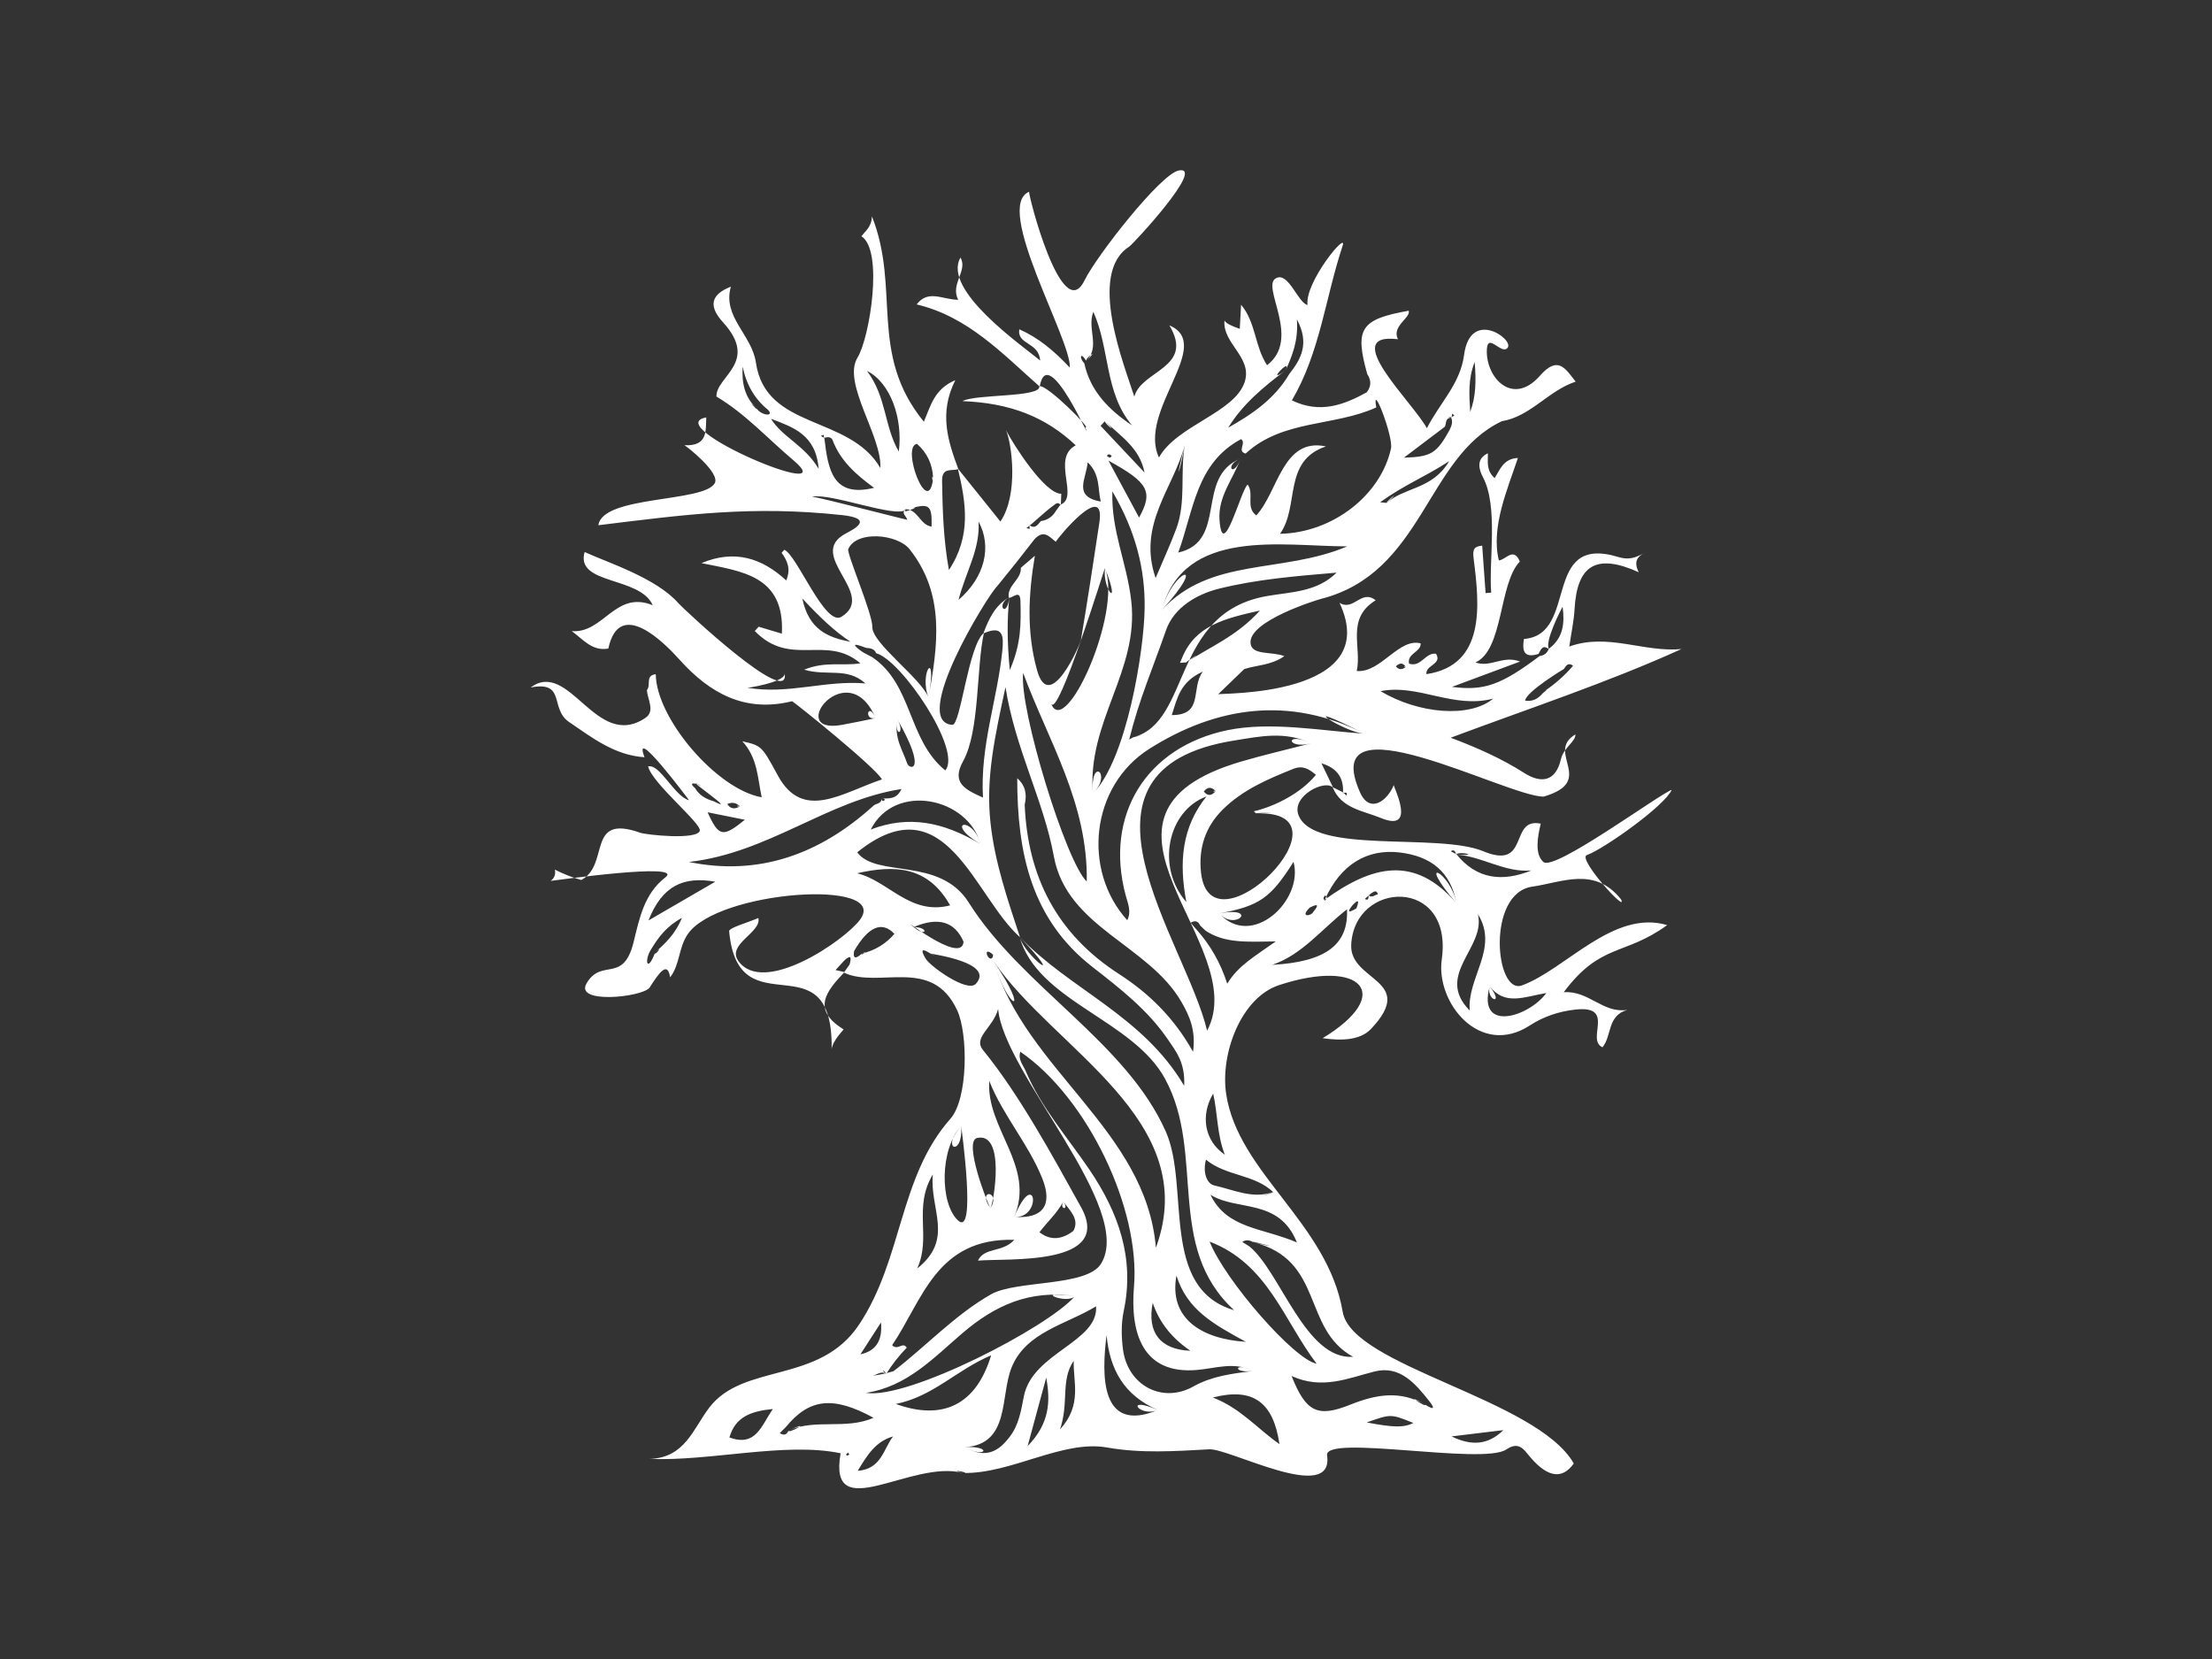 <?xml version="1.0" encoding="utf-8"?>
<!-- Generator: Adobe Illustrator 16.0.0, SVG Export Plug-In . SVG Version: 6.00 Build 0)  -->
<!DOCTYPE svg PUBLIC "-//W3C//DTD SVG 1.1//EN" "http://www.w3.org/Graphics/SVG/1.1/DTD/svg11.dtd">
<svg version="1.1" id="Layer_1" xmlns="http://www.w3.org/2000/svg" xmlns:xlink="http://www.w3.org/1999/xlink" x="0px" y="0px"
	 width="120px" height="90px" viewBox="0 0 120 90" enable-background="new 0 0 120 90" xml:space="preserve">
<rect x="0" y="0" width="120" height="90" fill="#808080" stroke="none"/>
<path fill="#333333" d="M130.688,85.822c0,6.775-3.617,12.326-8.045,12.326H-2.64c-4.425,0-8.048-5.551-8.048-12.326V4.18
	c0-6.783,3.624-12.328,8.047-12.328h125.28c4.424,0,8.049,5.55,8.049,12.328V85.822L130.688,85.822z"/>
<path fill-rule="evenodd" clip-rule="evenodd" fill="#FFFFFF" d="M52.23,79.907c-2.794-0.75-7.333,2.931-6.628-1.067
	c-2.972-0.63-7.099,0.446-10.364,0.304c1.91-0.051,2.358-1.616,3.228-2.767c1.858-2.464,5.975-1.271,8.134-4.512
	c2.381-3.567,2.158-8.005,4.957-11.169c0.967-1.089,0.964-4.606,0.37-5.888c-1.37-2.952-4.229-1.15-6.148-2.043
	c0.104-0.146,0.208-0.292,0.309-0.438c0.138-0.467,0.032-0.528-0.319-0.185c-0.147,0.161-0.293,0.323-0.441,0.485
	c0.163,0.036,0.325,0.072,0.488,0.107c-0.965,1.014-1.822,2.021-0.055,3.107c0.024,0.015-0.571,0.572-0.644,1.067
	c0.079-6.141-5.067-0.954-5.561-6.389c-0.017-0.188,1.017-0.469,1.584-0.717c0.193,0.773-1.713,1.414-1.096,2.313
	c1.335,1.942,5.744-1.066,6.604-2.212c1.699-2.253-7.763-1.608-9.353,0.796c-0.494,0.745-0.409,1.642-0.941,2.319
	c-0.142-0.932-0.628-0.197-1.124,0.573c-0.445,0.515-4.065,0.887-3.411-0.24c0.809-1.401,1.985,0.033,2.548-2.22
	c0.325-1.31,0.569-2.633,1.73-3.535c1.073-0.831-5.912,0.157-6.222,0.192c0.204-0.155,0.279-0.359,0.227-0.611
	c0.458,0.234,0.937,0.422,1.434,0.562c1.567-0.83,0.248-3.609,3.193-2.564c0.342,0.121,3.095,0.404,3.235-0.107
	c0.106-0.391-2.586-2.572-2.804-3.488c0.628-0.177,1.437,1.637,2.223,1.832c-0.035-0.044-3.129-4.191-2.417-2.332
	c-1.615-0.105-2.828-1.049-4.092-1.91c-1.073-0.73-0.15-2.246-2.09-1.874c2.118-1.56,3.542,3.437,6.219,1.657
	c0.565-0.375,0.116-1.005,0.093-1.522c0.231-0.241-0.106-0.805,0.48-0.852c0.019,2.382,3.3,6.242,5.747,6.674
	c-0.228-1.048-0.213-2.122-1.051-3.041c1.05,0.248,1.05,0.248,1.923,1.854c1.363,2.515,3.486,0.938,5.65,0.218
	c-0.319-0.634-4.822-4.256-4.879-4.242c-2.551,0.631-4.46-0.429-6.097-2.251c-0.789-0.877-3.263-3.419-3.867-0.607
	c-0.872,0.159-1.354-0.487-1.984-0.946c1.728,0.137,2.36-2.235,4.394-1.403c-0.705-1.591-4.21-1.093-3.696-2.889
	c1.257,0.579,3.89,1.407,5.089,2.78c0.265,0.303,6.073,5.743,5.763,3.803c0.077,0.493-2.225,0.833-2.041,0.78
	c2.26,0.378,4.203-0.415,6.421-0.234c-0.991-0.9-2.085-0.376-3.325-0.746c1.175-0.471,2.086-0.189,3.052-0.345
	c-1.861-1.586-3.775,0.252-5.729-1.751c0.072-0.079,0.142-0.156,0.213-0.234c0.389,0.117,0.779,0.234,1.257,0.377
	c0.164-3.163-2.188-3.378-4.362-3.827c1.799-0.755,3.287-0.275,4.598,0.939c0.268-0.628,0.055-1.074-0.25-1.5
	c0.049-0.056,0.098-0.11,0.149-0.164c0.698,0.309,2.206,4.189,3.095,3.637c1.991-1.227-1.99-3.343,0.243-4.522
	c0.477-0.251,1.541-0.808-0.208-0.995c-4.892-0.526-8.483-0.031-13.219,0.549c0.226-1.627,5.7-1.225,6.31-2.273
	c0.328-0.564-1.534-2.022-1.646-2.067c1.287,0.062,1.151-0.784,1.189-1.507c-2.597,0.448,7.6,4.74,4.711,2.31
	c-1.376-1.162-2.594-2.512-4.159-3.443c-0.034-1.097,2.332-1.849,0.364-4.02C38.463,16.653,38.5,16,39.65,15.551
	c-0.473,1.629,1.136,2.608,1.355,4.108c0.534,3.694,5.057,2.823,6.755,5.73c0.092-1.721-2.083-4.616-1.243-5.982
	c0.668-1.091,1.426-5.821,0.213-6.593c0.228-0.292,0.558-0.516,0.571-1.077c1.569,3.939-0.203,7.44,2.817,11.14
	c0.376-0.869,0.563-1.772,1.707-2.252c-0.902,1.788-0.399,3.306,0.163,4.82c-0.351,0.134-0.895-0.128-0.881,0.655
	c0.028,1.577,0.069,3.144,0.371,4.823c1.234-1.856,0.921-3.675,0.485-5.504c0.766,0.953,1.531,1.906,2.309,2.875
	c0.995-1.473,0.618-4.226,0.304-4.957c0.376,0.746,2.102,3.465,2.998,3.449c-0.009,0.21-0.017,0.419-0.024,0.629
	c-0.155-0.235-0.288-0.069-0.423,0.025c-0.534,0.396-0.935,0.82-1.445,1.211c0.06,0.013,0.121,0.027,0.182,0.041
	c-0.007-0.069-0.017-0.138-0.025-0.207c0.316,0.239,0.458-0.028,0.626-0.215c0.37-0.054,0.644-0.25,0.829-0.572
	c0.079-0.107,0.156-0.213,0.235-0.319c1.039-0.402-0.517-2.513,0.829-3.22c-1.655-1.561-3.577-2.297-6.146-2.399
	c0.739-0.394,4.271-0.188,4.171-0.804c0.392-0.141,2.963,2.457,2.485,2.214c0.551,1.418-2.025-4.759-2.464-2.197
	c-2.024-1.786-3.897-3.801-6.676-4.458c0.625-0.824,1.406-0.26,2.254-0.25c-0.447-0.858,0.537-1.581,0.123-2.29
	c-1.01,1.756,3.35,4.775,4.323,5.582c-0.072-1.021-1.255-0.831-1.133-1.694c1.017,0.449,1.862,1.14,2.742,2.079
	c0.099-1.495-4.166-8.743-2.205-9.54c-0.086,0.035,1.768,7.327,3,4.815c0.64-1.315,4.114-5.764,5.108-5.967
	c1.511-0.308-2.469,3.996-2.687,4.135c-2.277,1.457-0.252,6.445,0.283,8.133c0.385-1.446,3.286-1.553,1.902-3.867
	c2.473,1.047-1.744,4.637-0.566,7.167c0.985-1.754,4.099-2.418,4.65-4.091c0.444-1.343-1.213-2.087-1.094-3.341
	c0.075,0.158,0.397,0.304,0.829,0.455c0.027-0.462,0.048-0.887,0.071-1.31c0.814,0.97,0.737,2.278,1.411,3.28
	c1.879-1.436-0.344-4.26,0.477-4.714c0.683-0.379,1.189,1.329,1.718,1.448c-0.16-1.237,2.191-4.077,1.902-3.209
	c-0.939,2.826-1.216,5.767-2.752,8.384c1.529,0.736,2.806,0.251,4.058-0.435c0.249-0.316,0.26-0.646,0.032-0.988
	c-0.694-2.473-0.366-2.977,2.249-3.441c0.12,0.388-0.944,0.836-0.585,1.547c-3.271-0.402,0.85,3.462,1.568,4.828
	c0.73-1.416,1.813-2.407,2.021-3.985c0.337-2.52,2.708-0.852,2.364-0.385c-0.334,0.452-1.145-0.961-1.133,0.227
	c0.016,1.483,1.44,2.933,2.88,1.298c0.987-1.122,1.378-0.395,1.941,0.317c-1.491,0.494-2.441,1.888-4.001,2.146
	c-4.131,1.946-4.247,8.236-9.837,9.647c-0.167,0.042-3.947,1.194-3.798,2.411c0.08,0.659,1.118,0.419,1.836,0.686
	c-0.728,0.509-1.499,0.481-2.182,0.705c-0.472,0.456-0.942,0.911-1.414,1.366c0.019-0.075,8.998,0.189,6.584-4.962
	c0.774,0.477,1.181-0.76,1.962-0.137c-1.631,1.005-0.74,2.529-1.026,3.835c1.296,0.122,2.282-1.81,3.468-1.498
	c0.015,0.487-0.745,0.534-0.632,1.098c0.646,0.225,0.889-0.617,1.461-0.536c0.366,0.569-0.585,0.614-0.516,1.108
	c3.242-0.488,2.873-3.792,2.561-6.257c-0.063-0.505,0.003-0.668,0.463-0.714c0.063,0.859,0.122,1.716,0.185,2.574
	c0.102-0.008,0.203-0.017,0.304-0.026c-0.14-1.699,0.4-4.679-0.453-6.271c-0.199-0.373-0.396-0.985,0.274-1.288
	c0.009,0.447-0.107,0.921,0.364,1.346c0.292-0.445,0.465-1.053,1.264-1.093c-0.546,1.657-1.479,3.741-1.034,5.557
	c0.366-0.015,0.796-0.759,1.139,0.064c-1.145,1.172-0.88,4.792-2.409,5.474c0.832,0.293,1.481-0.405,2.421-0.05
	c-1.294,0.482-2.388,0.89-3.694,1.375c1.763,0.229,2.678-0.117,4.759-1.675c0.245-0.028,0.408-0.161,0.495-0.393
	c0.805-0.595,0.861-1.414,0.748-2.285c-0.094,0.174-1.013,1.941-0.73,2.32c-0.352-0.292-0.45,0.005-0.575,0.244
	c-0.802,0.255-0.9-0.178-0.793-0.811c2.996-0.225,0.922-5.727,5.125-4.445c0.806,0.247,1.184-0.157,1.757-0.37
	c-0.522,0.212-1.038,0.426-0.653,1.196c-2.299-1.039-3.346-0.394-3.482,1.989c-0.033,0.633-0.173,1.26-0.286,2.041
	c2.087-0.753,4.049,0.333,6.085,0.136c-3.986,1.81-8.213,3.201-12.52,4.811c1.482,0.559,2.782,1.143,3.995,1.915
	c0.913,0.579,1.7,0.474,1.986-0.749c0.148-0.642,0.811-0.958,0.784-1.345c-1.654,0.984,1.182,2.531-1.729,3.376
	c-2.021-0.015-12.346-5.593-9.946-0.215c0.53,1.162,1.487,0.431,1.821-0.415c0.023,0.186,1.242,2.587-0.697,1.788
	c-0.96-0.398-2.145-0.502-2.621-1.674c0.196,0.099,0.391,0.195,0.587,0.292c0.054,0.055,0.107,0.11,0.161,0.164
	c0.062-0.152,0-0.195-0.185-0.128c0.06-0.854-0.346-1.377-1.166-1.62c0.212,0.442,0.424,0.882,0.635,1.323
	c-0.435-0.479-2.25,0.44-1.89,1.46c0.774,2.192,7.556,0.959,10.036,1.988c2.55,1.057,1.373-1.857,3.115-1.498
	c-0.176,0.722-0.337,1.654,0.144,2.079c0.588,0.522,6.243-3.652,6.962-3.915c-0.38,0.871-3.683,3.211-4.609,3.543
	c-0.526,0.189,2.263,3.241,1.857,2.398c-1.438-1.798-3.173-0.925-4.815-0.688c-2.497,0.359-2.017,5.895-0.556,5.357
	c2.376-0.874,4.954-4.136,7.875-3.271c-2.322,1.688-3.604,0.955-5.611,3.641c1.369-0.096,2.111,1.158,3.45,0.96
	c-1.101,0.307-0.832,1.404-1.348,2.027c-0.922-0.415,0.753-2.291-1.476-2.045c-0.886,0.098-1.727,0.378-2.466,0.861
	c-2.705,1.755-5.116-1.238-4.776-3.593c0.629-4.478-4.746-4.293-4.914-0.784c-0.096,1.993,3.611,1.888,1.07,4.569
	c-0.597,0.631-1.648,0.64-2.618,0.499c3.938-2.397,2.1-4.342-2.358-2.882c-2.072,0.677-3.208,3.73-2.877,5.911
	c0.65,4.291,5.503,6.993,6.321,11.813c0.492,2.964,10.52,4.708,12.537,8.229c-0.66,0.927-1.499,0.75-2.517-0.53
	c-0.337-0.439-0.638-0.569-1.15-0.226c-1.262,0.852-9.879-0.837-9.717,0.313c0.39,2.689-5.298-0.384-6.393-0.325
	c-1.854,0.102-3.694,0.23-5.548-0.099C57.634,78.099,54.835,79.975,52.23,79.907C51.281,79.652,52.796,79.922,52.23,79.907z
	 M73.387,49.094c-0.323,0.395-0.257,0.456,0.197,0.184C73.753,48.837,73.687,48.775,73.387,49.094
	C73.262,49.176,73.479,49.023,73.387,49.094z M64.91,50.428c0.754,0.843,1.31,1.821,1.667,2.938
	c0.594-0.989,1.512-1.494,2.633-2.295c-1.58,0.022-2.775,0.112-3.819-0.589c-0.093-0.091-0.188-0.182-0.283-0.274
	c-0.113-0.249-0.289-0.292-0.516-0.146C64.699,50.184,64.803,50.306,64.91,50.428C64.979,50.509,64.803,50.306,64.91,50.428z
	 M71.056,49.235c-0.58,0.566,0.099,0.463,0.193,0.227C71.566,49.083,71.502,49.008,71.056,49.235
	C70.928,49.36,71.166,49.128,71.056,49.235z M78.742,22.664c-0.349-0.007-0.271,0.299-0.357,0.484
	c-0.701,0.53-1.401,1.06-2.222,1.68c1.481-0.044,1.771-0.232,2.472-1.492c0.104-0.223,0.206-0.447,0.08-0.697
	c0.063-0.032,0.123-0.064,0.186-0.095c-0.039-0.036-0.075-0.071-0.113-0.106C78.771,22.513,78.757,22.589,78.742,22.664
	C78.394,22.657,78.757,22.589,78.742,22.664z M46.803,35.38c0.174,0.092,0.347,0.184,0.521,0.276
	c2.198,1.492,1.912,4.471,3.955,6.138c0.941-1.083-2.387-5.995-3.748-6.356c-0.099-0.254-0.322-0.271-0.544-0.291
	C46.252,34.865,46.191,34.942,46.803,35.38C46.977,35.472,46.637,35.268,46.803,35.38z M48.083,74.522
	c-0.255-0.149-0.452,0.015-0.709,0.107c0.375-0.052,0.742-0.134,1.102-0.245c1.768-1.359,3.34-3.064,5.291-4.17
	c1.369-0.776,5.186-0.396,5.964-1.658c1.853-3.002-5.277-10.332-5.583-13.817c-0.291,1.047-1.384,1.538-0.815,2.234
	c1.967,2.406,3.793,5.779,5.306,8.502c1.799,3.233-3.978,2.773-5.584,2.913c0.349-0.745,1.324-0.417,1.971-1.127
	c-4.243-0.122-4.984,3.298-6.628,5.713c0.306,0.322,0.575-0.212,0.792,0.136C48.77,73.544,48.401,74.015,48.083,74.522
	C47.828,74.373,47.877,74.229,48.083,74.522z M74.243,48.563c0.185,0.175,0.334-0.025,0.501-0.043
	c-0.073-0.425-0.524,0.105-0.698,0.245C74.189,48.859,74.255,48.792,74.243,48.563C74.428,48.737,74.335,48.686,74.243,48.563z
	 M47.824,43.316c0.382-0.012,0.808,0.076,1.08-0.511c-4.017,0.616-7.203,3.466-11.533,3.956c3.788,0.781,7.106-0.416,9.994-3.035
	C47.5,43.571,47.828,43.629,47.824,43.316C48.206,43.304,47.828,43.629,47.824,43.316z M37.879,42.551
	c-0.386-0.107-0.443-0.039-0.171,0.206c0.228,0.391,0.59,0.592,1.011,0.711C40.125,44.194,37.114,42.151,37.879,42.551
	C37.761,42.542,38.244,42.742,37.879,42.551z M83.802,37.483c0.575-0.389,1.087-0.843,1.536-1.364
	c-0.254-0.196-0.376-0.021-0.495,0.171c-0.003,0-2.058,1.235-2.105,1.719C83.269,38.086,83.543,37.8,83.802,37.483
	C84.201,37.15,83.543,37.8,83.802,37.483z M41.033,22.143c0.27,0.412,0.982,0.472,0.639,0.097c-0.723-0.583-1.184-1.367-1.382-2.35
	C40.234,20.749,40.382,21.53,41.033,22.143C41.188,22.38,40.382,21.53,41.033,22.143z M35.541,51.674
	c0.535-0.494,1.087-0.977,1.454-1.881c-0.872,0.479-1.277,1.067-1.656,1.68C34.925,52.099,35.106,52.826,35.541,51.674
	C36.076,51.18,35.433,51.961,35.541,51.674z M46.753,51.733c0.72-0.175,1.309-0.532,1.769-1.073
	c-0.682-0.709-1.41-0.399-2.185,0.929C46.264,52,46.403,52.049,46.753,51.733C47.202,51.51,46.664,51.889,46.753,51.733z
	 M50.464,51.725c-0.453-0.301-0.538-0.21-0.253,0.271c0.196,0.386,2.266,1.889,2.731,1.373
	C53.993,52.209,50.537,51.763,50.464,51.725C50.339,51.637,51.034,52.021,50.464,51.725z M75.238,27.284
	c0.916-0.859,2.463-0.71,3.379-2.266c-1.414,0.915-2.346,1.23-3.748,2.229C74.991,27.26,75.116,27.272,75.238,27.284
	C76.154,26.425,75.116,27.272,75.238,27.284z M49.155,27.651c-0.583,0.468-4.013-0.906-5.102-0.708
	c0.563,0.071,5.614,1.397,5.158,1.245c-0.028-0.188-0.348-0.334-0.081-0.563c0.667,0.002,0.778,0.858,1.409,0.943
	C50.564,27.354,50.427,27.267,49.155,27.651C48.768,27.962,50.427,27.267,49.155,27.651z M69.747,20.086
	c-1.181,0.888-2.32,1.819-3.116,3.113c1.312-0.733,2.528-1.572,3.313-2.911c0.642-0.814,1.109-1.656,0.414-2.958
	C70.438,18.494,70.104,19.293,69.747,20.086C68.566,20.974,70.104,19.293,69.747,20.086z M78.989,46.359
	c-0.045-0.223-0.14-0.281-0.283-0.176c0.102,0.052,0.203,0.105,0.305,0.158c1.091,1.356,2.48,1.521,4.066,0.881
	C81.613,47.351,80.4,46.446,78.989,46.359C79.13,46.149,80.4,46.446,78.989,46.359z M44.688,23.781c0-0.063,0-0.126,0.002-0.19
	c-0.055,0.019-0.11,0.037-0.164,0.056c0.064,0.037,0.129,0.074,0.194,0.11c0.201,1.711,0.447,3.258,2.698,2.707
	c-0.984-0.718-1.833-1.472-2.251-2.589C45.1,23.694,44.875,23.679,44.688,23.781C44.688,23.717,44.875,23.679,44.688,23.781z
	 M69.079,64.659c-0.085,0.21-0.087,0.215-0.006,0.015c-1.026-0.986-2.541-0.852-3.649-1.762c-0.188,0.709,0.05,1.313,0.459,1.401
	C66.923,64.54,67.967,65.07,69.079,64.659C69.058,64.713,67.967,65.07,69.079,64.659z M64.368,35.933
	c1.246-0.839,2.701-1.391,3.983-2.812c-1.944,0.439-3.492,0.816-4.213,2.542c-0.042,0.098-0.081,0.197-0.123,0.296
	C64.133,35.95,64.249,35.941,64.368,35.933C65.614,35.094,64.249,35.941,64.368,35.933z M42.782,77.598
	c1.473-0.643,3.132-0.025,4.602-0.685c-2.178-1.192-3.475-1.056-4.753,0.504c-0.11,0.11-0.219,0.22-0.33,0.33
	C42.521,77.883,42.684,77.847,42.782,77.598C44.255,76.955,42.684,77.847,42.782,77.598z M58.932,19.581
	c-0.341-0.547-0.384-0.143-0.11,0.127c0.327,1.512,1.33,2.521,2.595,3.373c-1.502-1.77-1.198-4.146-2.103-6.165
	C58.954,17.831,59.708,18.803,58.932,19.581C58.847,19.445,59.708,18.803,58.932,19.581z M54.756,32.397
	c-0.125,1.191-0.124,2.378,0.024,3.952c0.638-1.448,0.604-2.584,0.58-3.72c-0.014-0.699-0.412-0.167-0.634-0.201
	c-0.11-0.673,0.692-0.979,0.653-1.624c0.255-0.217,0.508-0.435,0.762-0.653c-0.351,2.077-0.458,4.135,0.119,6.21
	c0.677,2.432,2.342-1.414,2.379-1.639c0.357-2.122,0.683-4.25,1.002-6.378c0.344-2.321-2.257,0.83-2.366,1.047
	c-0.353-0.273-0.64-0.682-1.151-0.142c-0.663,0.86-1.339,1.711-2.027,2.551c-0.556,0.541-4.734,7.375-2.432,7.522
	c0.448,0.029,0.865-4.31,1.713-4.99c-0.418,1.866-0.22,5.319-1.127,6.956c-0.653,1.178,0.097,1.542,1.075,1.98
	c-0.161-2.82,0.786-5.338,1.048-7.953c0.081-0.794,0.064-1.437-1.026-0.951C53.637,33.581,53.981,32.835,54.756,32.397
	C54.631,33.589,53.981,32.835,54.756,32.397z M67.979,67.386c-0.193-0.115-0.391-0.146-0.587-0.012
	c0.128,0.082,0.259,0.162,0.388,0.243c1.679,1.365,3.047,6.179,5.623,5.988C70.61,72.069,71.863,68.352,67.979,67.386
	C67.785,67.271,70.084,67.909,67.979,67.386z M77.314,76.202c0.478,0.297,0.551,0.231,0.22-0.196
	c-0.763-0.959-1.598-1.949-2.97-1.602c-1.454,0.37-2.847,0.997-4.496,0.243c0.77,1.935,1.39,2.274,3.164,1.563
	C74.637,75.645,75.948,75.414,77.314,76.202C77.397,76.403,75.948,75.414,77.314,76.202z M61.494,39.99
	c3.137-0.828,2.047-6.747,7.232-7.653c1.307-0.229,2.72-0.214,3.781-1.271c-2.156,0.184-4.323,0.354-6.398,0.875
	c-1.16,0.292-2.418,0.998-2.854,2.251c-0.729,2.1-1.461,3.748-1.995,5.926C61.339,40.077,61.416,40.033,61.494,39.99
	C62.54,39.714,61.416,40.033,61.494,39.99z M68.146,44.128c-0.045-0.039-0.087-0.077-0.128-0.116
	c1.186-0.272,2.599-1.02,3.369-1.979c-0.361-0.298-0.695-0.535-1.226-0.322c-1.387,0.555-2.746,1.135-3.828,2.207
	c-0.954,0.948-1.321,2.108-1.178,3.422C65.673,51.986,73.753,43.919,68.146,44.128C68.101,44.09,69.974,44.06,68.146,44.128z
	 M67.305,24.876c-0.402,1.104-1.24,2.06-1.147,3.331c0.17,2.341,1.157-1.63,1.526-1.919c0.375,0.518-0.131,1.222,0.468,1.674
	c1.197-1.289,1.42-4.243,3.778-3.744c-2.362,0.799-1.411,3.228-2.49,4.741c2.877-0.057,5.472-2.112,6.02-4.627
	c0.141-0.646-1.066-3.733-0.799-2.229c-2.287,1.045-5.083,0.649-7.087,2.503c-0.489-0.134,0.06-0.561-0.245-0.784
	c-2.453,1.31-2.566,3.863-3.41,6.155C66.634,29.366,64.812,25.872,67.305,24.876C66.902,25.98,66.393,25.24,67.305,24.876z
	 M55.305,50.81c2.706,2.86,6.675,4.261,8.935,8.092c0.066-1.258-0.453-1.878-0.882-2.511c-1.086-1.596-2.591-2.764-4.092-3.934
	c-3.317-2.584-4.082-6.172-4.082-10.24c0.414,0.358,0.549,0.836,0.405,1.436c0.163,3.927,1.759,7.023,5.125,9.192
	c1.59,1.027,2.961,2.342,4.008,4.214c0.161-1.147-0.185-1.935-0.62-2.689c-1.79-3.12-6.218-4.043-6.93-7.911
	c-0.567-3.078-2.099-5.836-2.624-9.183c-0.558,2.596-1.083,4.899-0.814,7.357c0.234,2.168,0.933,4.175,1.6,6.21
	c-2.505-2.223-4.04-8.462-8.83-4.605c1.044,1.409,4.474,0.216,6.053,2.729c2.87,4.563,8.546,7.581,10.689,12.424
	c1.324,2.991-0.347,8.5,3.704,9.685c-3.754-3.44-1.534-8.474-3.742-12.544C61.453,55.296,56.291,54.341,55.305,50.81
	C58.01,53.67,55.61,51.904,55.305,50.81z M67.964,74.376c-1.002-0.53-2.04-0.134-3.057-0.054c-2.922,0.239-3.599-2.005-3.39-4.511
	c0.363-4.238-2.544-10.279-6.165-12.754c-0.14,0.413,0.15,0.719,0.288,1.039c0.839,1.987,2.269,3.597,3.463,5.36
	c1.567,2.314,2.468,4.803,1.857,7.672c-0.14,0.668-0.128,1.398-0.039,2.078c0.257,1.962,2.142,2.949,3.813,2.012
	C65.742,74.653,66.825,74.52,67.964,74.376C66.962,73.846,66.825,74.52,67.964,74.376z M50.373,37.837
	c0.502-2.808,0.918-5.582-1.025-8.038c-0.66-0.833-2.891-1.039-3.33-0.01c-0.097,0.229,1.327,3.522,1.305,4.221
	C47.293,34.886,49.939,36.771,50.373,37.837C50.875,35.029,49.833,36.513,50.373,37.837z M53.903,52.146
	c1.735,5.893,8.276,9.172,8.804,15.544C65.252,60.735,57.147,56.92,53.903,52.146C54.713,54.895,55.962,55.175,53.903,52.146z
	 M71.13,40.324c-1.434-0.682-2.8-0.368-4.153-0.155c-9.898,1.558-2.624,10.907-1.493,15.745c2.507-4.703-8.058-11.704,1.869-14.606
	C68.545,40.958,69.762,40.678,71.13,40.324C69.696,39.642,69.762,40.678,71.13,40.324z M74.028,39.804
	c-4.067-2.067-8.029-1.486-11.676,0.819c-3.188,2.015-3.653,6.592-1.199,9.298c0.236-0.467,0.039-0.892-0.083-1.339
	c-1.172-4.362,1.109-8.046,5.507-8.968C68.917,39.125,71.721,39.647,74.028,39.804C69.961,37.736,72.836,39.723,74.028,39.804z
	 M59.29,43.049c1.827-1.847,2.771-7.713,2.806-10.038c0.03-2.139-0.479-4.176-1.75-6.355c-0.072,2.157,0.783,3.831,1.025,5.95
	C61.803,36.396,58.961,39.147,59.29,43.049C60.376,41.951,59.12,41.031,59.29,43.049z M58.314,70.315
	c-2.478-0.364-4.357,0.519-6.093,2c-1.568,1.342-3.022,2.916-5.245,3.246C49.246,75.941,56.877,71.998,58.314,70.315
	C55.837,69.951,57.903,70.797,58.314,70.315z M63.021,33.104c2.636-2.899,6.544-1.966,10.065-3.464
	C69.564,29.64,64.242,28.581,63.021,33.104C65.656,30.205,63.619,30.888,63.021,33.104z M58.956,47.819
	c0.073-4.265-2.108-7.661-3.451-11.314C55.281,38.46,57.84,46.796,58.956,47.819z M52.335,78.506
	c1.167,0.658,1.844,0.221,2.442-0.561c0.504-0.655,0.616-1.439,0.769-2.205c0.473-2.362,4.05-2.933,3.915-4.874
	c-1.621,0.993-3.797,1.384-4.582,3.318C54.25,75.737,54.807,78.368,52.335,78.506C53.502,79.164,53.86,78.421,52.335,78.506z
	 M65.62,67.357c0.85,2.126,4.604,6.41,5.806,6.623C69.64,71.633,68.783,68.564,65.62,67.357z M59.945,30.818
	c0.024-0.173-2.566,8.299-2.929,7.34C57.77,40.161,60.896,33.248,59.945,30.818C59.785,31.989,60.867,33.173,59.945,30.818z
	 M55.02,66.018c1.542,0.105,2.109-0.619,1.523-2.089c-0.749-1.873-2.129-3.405-2.877-5.288C53.493,61.248,56.183,63.25,55.02,66.018
	C56.562,66.123,56.183,63.25,55.02,66.018z M64.278,24.126c-0.593,2.325-2.597,4.32-1.586,7.23c0.423-1.005,0.811-1.834,1.127-2.691
	C64.354,27.221,64.01,25.645,64.278,24.126C63.686,26.452,64.01,25.645,64.278,24.126z M79.017,49.006
	c-0.319-1.712-1.384-2.565-3.11-2.763c-1.717-0.193-3.16,0.614-4.037,2.563C74.407,46.976,76.721,46.339,79.017,49.006
	C78.697,47.294,76.721,46.339,79.017,49.006z M53.769,73.526c-1.881,0.793-3.14,2.23-5.171,2.639
	C51.178,77.095,52.966,76.183,53.769,73.526z M53.197,45.795c-0.682-2.532-4.648-3.375-5.959-0.794
	C49.297,44.215,51.162,44.579,53.197,45.795C52.773,44.224,51.162,44.579,53.197,45.795z M46.493,47.375
	c1.698,0.402,2.87,2.305,5.051,1.741C50.318,46.939,48.476,46.928,46.493,47.375z M62.814,76.493
	c-1.866-0.812-2.614-2.233-2.783-4.062C59.754,74.629,59.693,77.787,62.814,76.493C60.948,75.682,61.804,76.912,62.814,76.493z
	 M52.148,61.09c-1.178,1.248-1.164,4.216-0.171,5.123C52.983,67.126,52.159,61.261,52.148,61.09
	C50.971,62.338,52.254,62.819,52.148,61.09z M70.357,67.402c-0.972-2.426-3.256-1.678-4.689-2.588
	C66.557,66.669,68.477,66.594,70.357,67.402z M47.503,38.959c-1.509-3.555-4.956,0.927-1.838,0.367
	C46.248,39.222,46.827,39.096,47.503,38.959C47.107,38.025,46.827,39.096,47.503,38.959z M66.142,49.552
	c1.769,1.957,4.599-0.711,4.031-2.797C68.93,48.723,68.321,49.151,66.142,49.552C67.033,50.538,68.321,49.151,66.142,49.552z
	 M69.41,78.342c-0.334-2.272-1.429-3.092-3.614-2.527C67.299,76.39,68.223,77.518,69.41,78.342z M65.45,43.207
	c-2.123,0.786-2.74,3.846-1.091,5.728C63.947,46.764,64.114,44.874,65.45,43.207z M79.735,54.823
	c-0.164-1.789,1.601-3.379,0.438-5.233C80.633,51.41,77.803,52.883,79.735,54.823z M74.893,37.495
	c2.058,1.231,4.833,1.469,6.112,0.406C78.832,38.472,76.941,37.086,74.893,37.495z M73.074,49.331
	c-1.387,1.079-2.424,2.455-4.055,3.011C71.876,52.188,73.167,51.271,73.074,49.331z M50.607,63.711
	c-1.09,1.813-0.066,3.393-0.85,5.104C51.792,67.204,50.417,65.596,50.607,63.711z M67.585,72.793
	c-1.768-0.966-3.182-1.738-3.763-3.59C63.398,71.511,65.164,72.64,67.585,72.793z M53.732,65.546
	c0.179-0.293,0.824-4.148-0.72-3.812C52.238,61.895,53.59,65.348,53.732,65.546C54.324,64.578,52.959,64.467,53.732,65.546z
	 M80.814,53.507c-0.686,2.55,2.139,1.648,3.074,0.365C82.698,54.067,81.655,54.581,80.814,53.507
	C80.605,54.284,81.655,54.581,80.814,53.507z M35.179,49.935c1.388-0.807,2.458-1.427,3.625-2.103
	C37.086,47.531,35.926,48.037,35.179,49.935z M57.687,65.184c-0.392,0.69-0.816,1.037-1.298,1.664
	c0.576,0.448,1.19,0.424,1.844-0.074C58.574,66.129,58.04,65.682,57.687,65.184C57.435,65.628,58.04,65.682,57.687,65.184z
	 M48.759,24.497c0.232-1.795-0.452-3.742-1.724-4.373C48.101,21.54,47.964,23.134,48.759,24.497z M52,32.543
	c1.424-1.221,1.826-2.896,1.087-4.243C53.174,29.809,52.402,30.993,52,32.543z M61.795,28.078c0.772-1.401,0.521-1.893-1.662-3.089
	C60.752,26.141,61.261,27.084,61.795,28.078z M41.926,76.437c-1.227,0.125-2.038,0.441-2.355,1.546
	C41.003,78.498,41.282,77.382,41.926,76.437z M56.757,74.736c-0.307,1.126-0.613,2.255-1.009,3.713
	C56.958,77.209,56.988,76.007,56.757,74.736z M41.825,22.718c0.627,1.01,1.828,1.433,2.586,2.716
	C44.267,23.572,43.016,23.175,41.825,22.718z M62.534,70.682c-0.316,1.61,0.414,2.531,2.039,2.597
	C63.578,72.59,62.907,71.771,62.534,70.682z M66.446,62.641c-0.427-1.082-0.382-2.206-0.632-3.313
	C65.107,60.521,65.346,61.901,66.446,62.641z M49.565,50.294c-0.966-0.816,2.605,2.12,2.708,0.796
	C51.795,49.99,50.893,49.726,49.565,50.294C50.269,50.889,50.427,50.294,49.565,50.294z M50.622,25.941
	c-0.032-0.755-0.324-1.376-0.876-1.862C48.856,24.214,50.369,28.215,50.622,25.941C50.536,25.623,50.58,26.318,50.622,25.941z
	 M59.944,22.844c-0.081,0.086-0.159,0.171-0.24,0.257c0.796,0.844,1.593,1.689,2.386,2.533
	C61.83,24.285,60.778,23.662,59.944,22.844C59.863,22.93,60.778,23.662,59.944,22.844z M57.505,77.545
	c1.22-1.338,0.705-2.572,0.744-3.721C57.523,74.865,58.003,76.094,57.505,77.545z M78.748,77.924c1.07,0.522,1.979,0.475,2.809-0.34
	C80.656,77.693,79.756,77.802,78.748,77.924z M46.138,34.815c-0.895-0.591-1.664-1.335-2.612-2.346
	C43.873,34.154,44.914,34.59,46.138,34.815z M63.568,38.794c1.763-0.001,1.008-1.464,1.686-2.36
	C64.031,36.98,63.87,37.857,63.568,38.794z M48.448,77.927c-0.943,0.268-1.388,0.993-1.918,1.864
	C47.824,79.698,47.933,78.581,48.448,77.927z M48.68,39.021c-0.188,1.011,0.291,1.674,0.531,2.387
	C49.334,41.778,50.336,41.911,48.68,39.021C48.492,40.032,49.149,39.84,48.68,39.021z M74.145,77.167
	c1.47,0.28,2.013,0.286,2.531,0.029C75.453,76.7,75.453,76.7,74.145,77.167z M38.387,44.066c0.607,1.34,0.826,1.375,2.021,0.406
	C39.757,44.342,39.104,44.212,38.387,44.066z M79.759,22.341c0.313-0.833,0.325-1.697,0.241-2.703
	C79.625,20.595,79.708,21.47,79.759,22.341z M59.005,25.078c-0.072,0.907-0.823,1.853,0.712,2.133
	C59.542,26.527,59.706,25.755,59.005,25.078z M46.677,73.473c0.95-0.209,1.19-0.871,1.117-1.732
	C47.421,72.317,47.049,72.895,46.677,73.473z M40.144,43.744c-0.205-0.199-0.435-0.241-0.688-0.125
	C39.619,43.878,39.848,43.92,40.144,43.744C39.966,43.648,39.911,43.787,40.144,43.744z M65.951,42.918
	c-0.23-0.245-0.445-0.238-0.645,0.021C65.507,43.193,65.722,43.187,65.951,42.918C65.802,42.837,65.79,43.011,65.951,42.918z
	 M76.262,36.183c-0.144-0.232-0.322-0.243-0.537-0.033C75.874,36.337,76.054,36.348,76.262,36.183
	C76.175,36.102,76.133,36.226,76.262,36.183z M53.903,51.818C53.18,51.154,53.688,52.467,53.903,51.818
	C53.844,51.764,53.839,52.011,53.903,51.818z M60.215,24.838c0.036-0.036,0.067-0.066,0.097-0.096
	c-0.107-0.123-0.196-0.124-0.267-0.004C60.102,24.772,60.16,24.806,60.215,24.838C60.251,24.802,60.16,24.806,60.215,24.838z
	 M45.977,78.971c0.033-0.025,0.066-0.051,0.099-0.076c-0.027-0.031-0.054-0.062-0.081-0.094c-0.034,0.04-0.068,0.08-0.104,0.119
	C45.918,78.937,45.948,78.954,45.977,78.971C46.01,78.945,45.948,78.954,45.977,78.971z M71.995,48.678
	c-0.036-0.039-0.069-0.068-0.099-0.1c-0.127,0.113-0.127,0.206,0,0.278C71.93,48.796,71.962,48.736,71.995,48.678
	C71.959,48.639,71.962,48.736,71.995,48.678z"/>
</svg>
